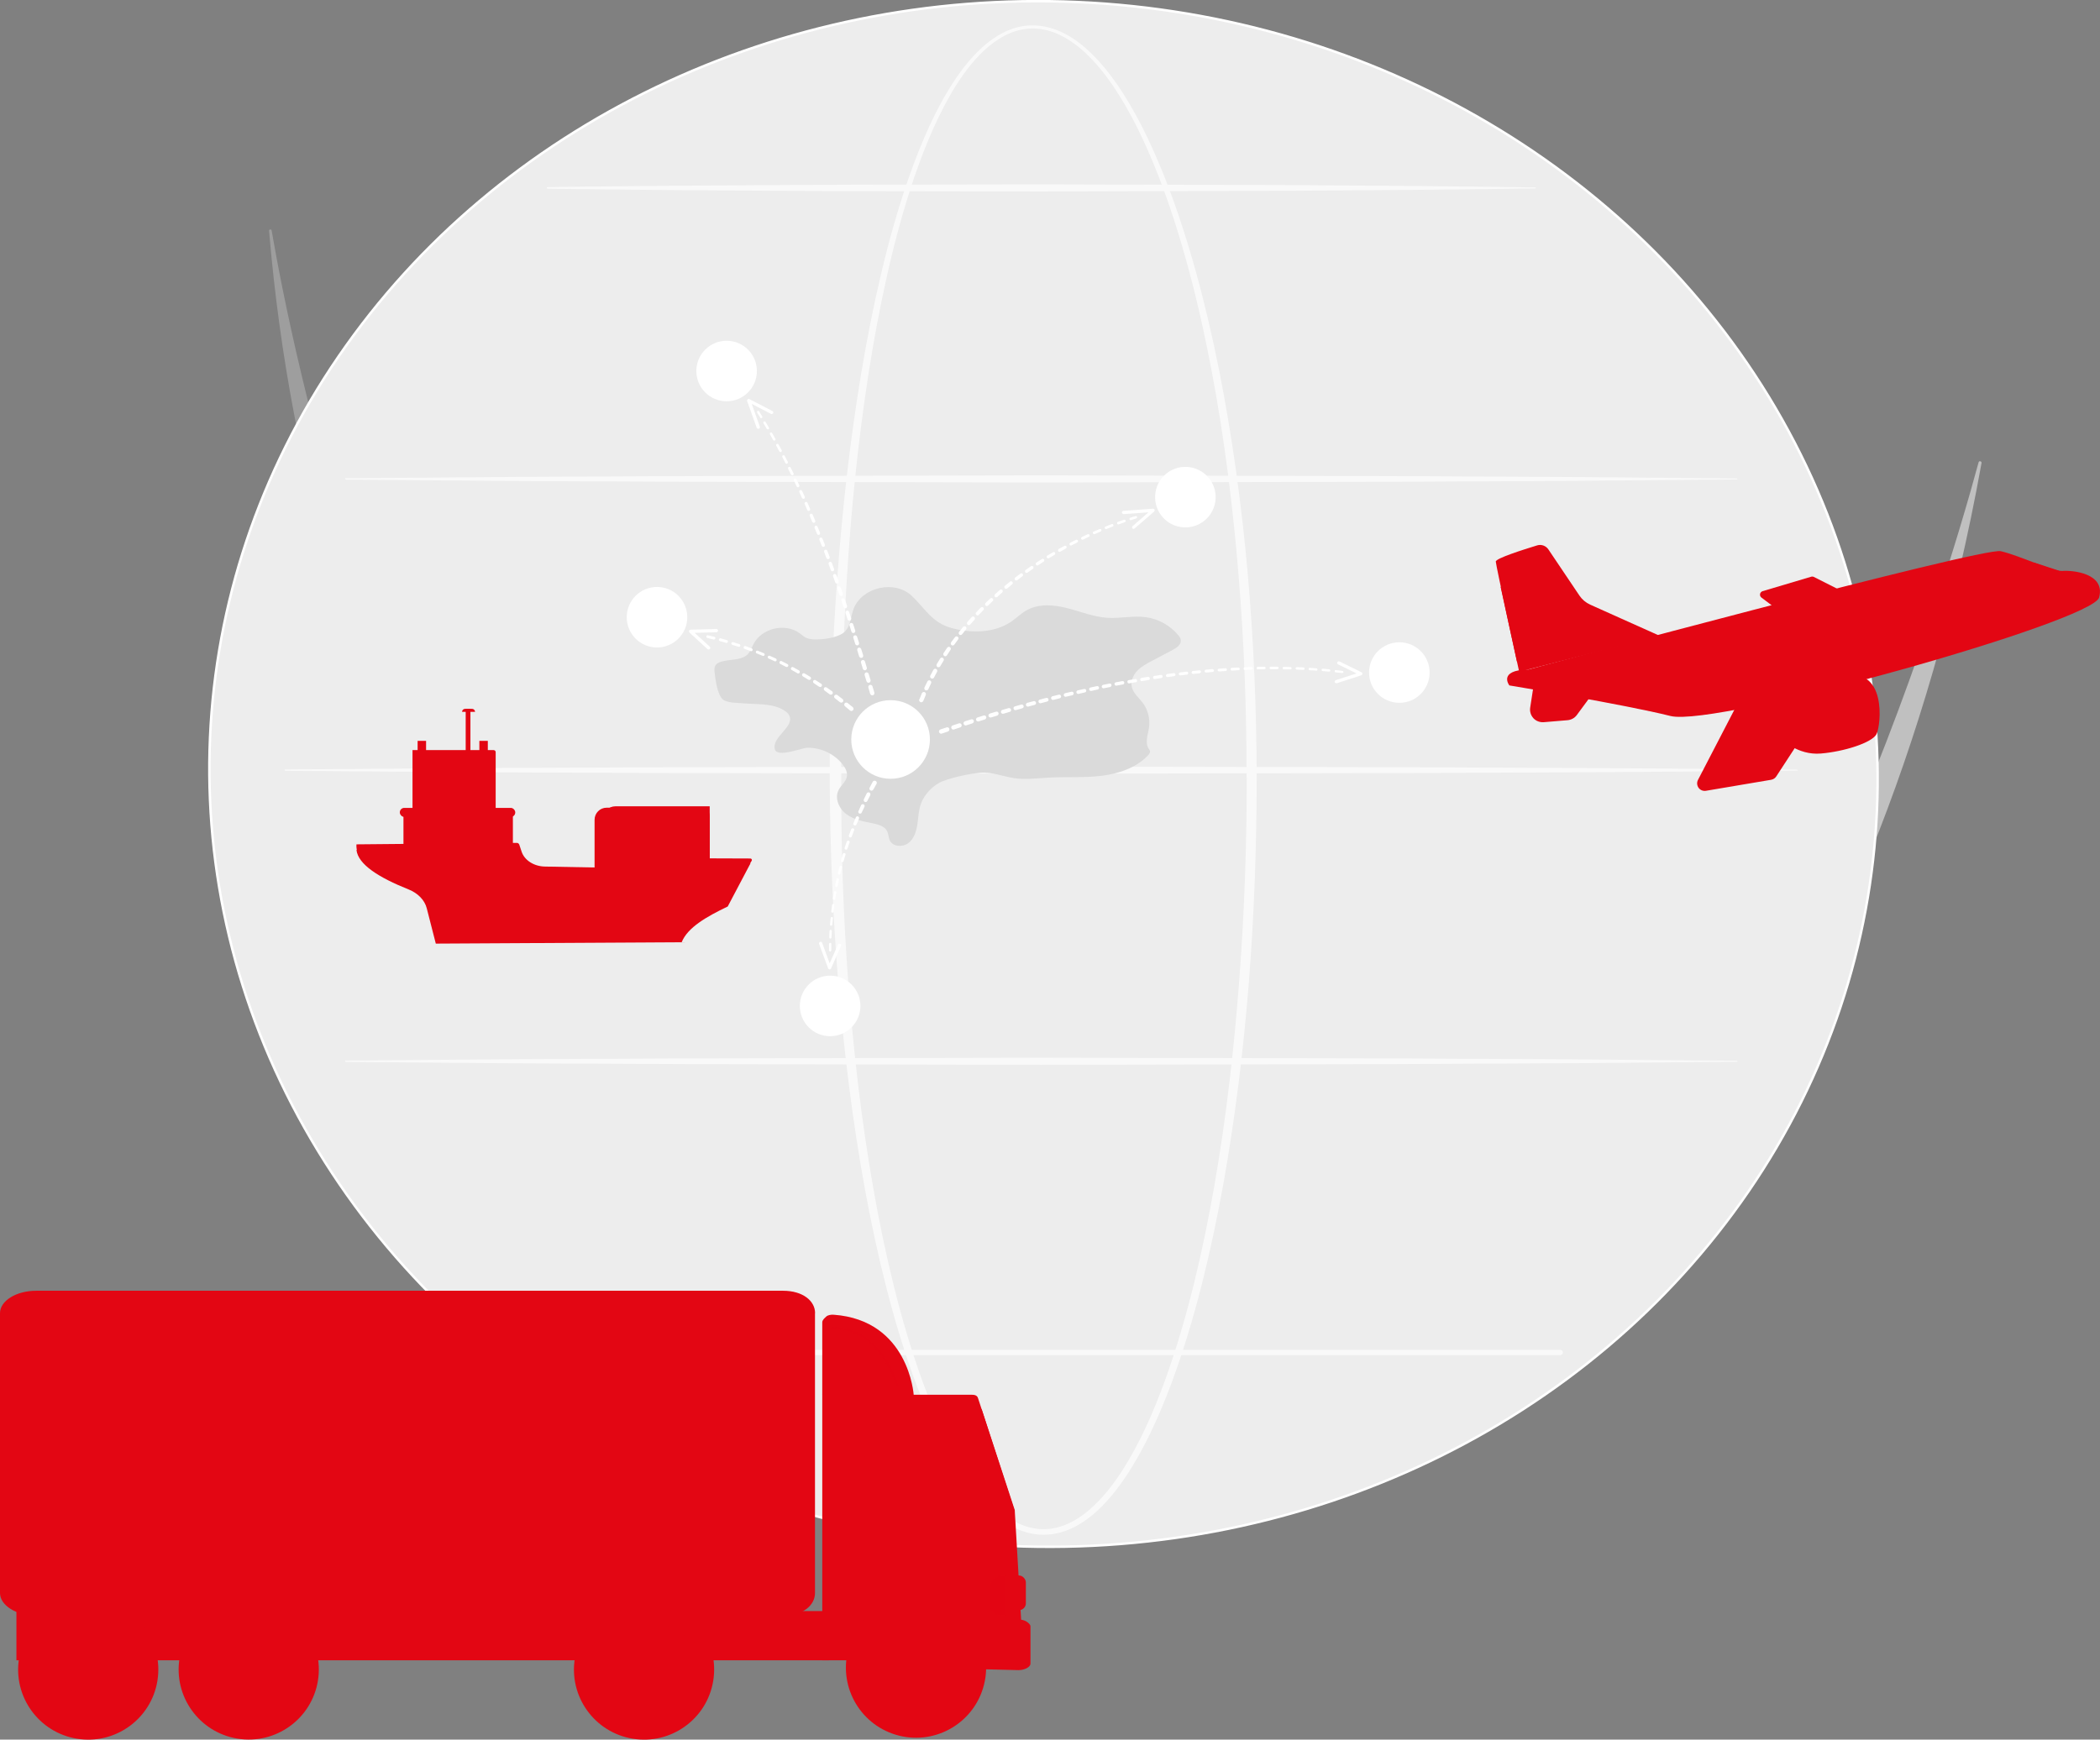 <?xml version="1.0" encoding="UTF-8"?>
<svg xmlns="http://www.w3.org/2000/svg" xmlns:xlink="http://www.w3.org/1999/xlink" viewBox="0 0 213.61 177">
  <rect x="0" y="0" width="213.61" height="177" fill="#808080" stroke="none"/>
  <defs>
    <style>
      .cls-1 {
        fill: #ededed;
        stroke: #fff;
        stroke-miterlimit: 10;
        stroke-width: .25px;
      }

      .cls-2, .cls-3, .cls-4, .cls-5 {
        fill: #fff;
      }

      .cls-3 {
        opacity: .5;
      }

      .cls-6, .cls-7 {
        fill: #e30613;
      }

      .cls-4 {
        opacity: .24;
      }

      .cls-5 {
        mix-blend-mode: soft-light;
      }

      .cls-8 {
        fill: #dadada;
      }

      .cls-9 {
        opacity: .68;
      }

      .cls-9, .cls-10 {
        fill: none;
      }

      .cls-10 {
        isolation: isolate;
      }

      .cls-7 {
        opacity: .8;
      }

      .cls-11 {
        fill: url(#linear-gradient);
      }
    </style>
    <linearGradient id="linear-gradient" x1="3474.3" y1="153.25" x2="3476.68" y2="162.55" gradientTransform="translate(-3407.89)" gradientUnits="userSpaceOnUse">
      <stop offset="0" stop-color="#232451"/>
      <stop offset="1" stop-color="#2a307b"/>
    </linearGradient>
  </defs>
  <g class="cls-10">
    <g id="Capa_2" data-name="Capa 2">
      <g id="Capa_1-2" data-name="Capa 1">
        <g>
          <path class="cls-3" d="m151.17,143.38c-.2.2.07.5.29.33,8.1-6.23,39.34-36.7,50.1-96.6.03-.19-.25-.26-.3-.07-3.76,13.91-19.23,65.21-50.09,96.34Z"/>
          <path class="cls-4" d="m62.94,110.31c.15.18-.1.42-.28.26-6.47-6.01-30.86-34.72-35.29-87.08-.01-.17.23-.2.26-.04,2.11,12.26,11.28,57.61,35.31,86.86Z"/>
          <g>
            <ellipse class="cls-1" cx="106.15" cy="78.76" rx="78.62" ry="84.86" transform="translate(22.81 181.35) rotate(-87.49)"/>
            <g class="cls-9">
              <path class="cls-5" d="m127.83,79.14c-.02,13.87-.97,27.76-3.41,41.43-.62,3.41-1.34,6.81-2.19,10.18-.86,3.36-1.85,6.7-3.06,9.96-1.22,3.25-2.64,6.46-4.56,9.39-.97,1.45-2.07,2.85-3.42,3.99-.68.57-1.42,1.07-2.24,1.44-.82.37-1.71.6-2.62.62-.91.03-1.81-.15-2.65-.49-.84-.33-1.6-.81-2.29-1.37-1.39-1.11-2.51-2.49-3.5-3.93-1.96-2.91-3.39-6.11-4.63-9.36-1.23-3.26-2.23-6.59-3.09-9.95-.86-3.36-1.59-6.76-2.21-10.17-1.24-6.83-2.09-13.72-2.67-20.64-.57-6.91-.85-13.85-.89-20.79-.02-3.47.08-6.94.2-10.4.13-3.47.32-6.93.58-10.39.51-6.92,1.28-13.82,2.42-20.66.57-3.42,1.24-6.83,2.04-10.2.8-3.38,1.74-6.72,2.9-10,.58-1.64,1.22-3.26,1.94-4.84.72-1.58,1.54-3.13,2.49-4.59.96-1.46,2.05-2.84,3.42-3.96.68-.55,1.44-1.03,2.26-1.36.82-.33,1.71-.5,2.6-.46.89.03,1.76.25,2.57.6.81.36,1.55.84,2.23,1.39,1.36,1.11,2.49,2.46,3.5,3.89,1.99,2.87,3.49,6.03,4.79,9.25,1.29,3.23,2.36,6.54,3.29,9.88.93,3.35,1.71,6.73,2.39,10.13,2.68,13.62,3.77,27.52,3.81,41.39Zm-1.03,0c.01-6.91-.25-13.82-.82-20.71-.57-6.88-1.42-13.75-2.7-20.54-.64-3.39-1.38-6.77-2.27-10.11-.89-3.34-1.91-6.64-3.16-9.85-1.26-3.21-2.71-6.36-4.64-9.21-.97-1.41-2.07-2.76-3.38-3.85-.66-.54-1.37-1.02-2.14-1.37-.77-.35-1.6-.57-2.45-.6-.84-.03-1.69.14-2.47.46-.78.32-1.5.79-2.16,1.33-1.31,1.09-2.38,2.46-3.3,3.9-.92,1.45-1.71,2.99-2.41,4.56-.7,1.57-1.32,3.19-1.88,4.82-1.11,3.26-2.01,6.6-2.77,9.97-.76,3.37-1.39,6.77-1.92,10.18-1.06,6.83-1.75,13.71-2.18,20.61-.44,6.9-.59,13.81-.58,20.72-.02,6.91.21,13.82.73,20.71.52,6.89,1.31,13.76,2.5,20.56.59,3.4,1.29,6.79,2.12,10.13.83,3.35,1.8,6.66,2.99,9.9,1.2,3.22,2.6,6.4,4.49,9.25.95,1.42,2.03,2.76,3.35,3.83.66.53,1.37.99,2.14,1.3.77.31,1.59.49,2.42.46.83-.02,1.64-.24,2.4-.59.76-.35,1.46-.83,2.1-1.38,1.28-1.1,2.34-2.46,3.28-3.89,1.86-2.88,3.24-6.06,4.42-9.29,1.17-3.24,2.13-6.56,2.96-9.91.82-3.35,1.51-6.74,2.1-10.14,1.18-6.81,1.96-13.68,2.48-20.57.53-6.89.77-13.8.77-20.71Z"/>
              <path class="cls-5" d="m35.19,48.66l17.69-.14,17.69-.08,35.37-.07,35.37.07,17.69.09,17.69.15s.05.02.05.05c0,.03-.02.05-.05.05l-17.69.15-17.69.09-35.37.07-35.37-.07-17.69-.08-17.69-.14s-.08-.04-.08-.08c0-.04.03-.08.08-.08Z"/>
              <path class="cls-5" d="m55.7,19.04c4.19-.07,8.37-.09,12.56-.14l12.56-.08c4.19-.03,8.37-.03,12.56-.04l12.56-.02,25.11.07,12.56.09c4.19.05,8.37.08,12.56.15.03,0,.05.02.05.05,0,.03-.02.05-.05.05-4.19.07-8.37.1-12.56.15l-12.56.09-25.11.07-12.56-.02c-4.19-.01-8.37,0-12.56-.04l-12.56-.08c-4.19-.05-8.37-.08-12.56-.14-.04,0-.08-.04-.08-.08,0-.04.03-.08.08-.08Z"/>
              <path class="cls-5" d="m29.04,78.29l19.22-.14,19.22-.08,38.45-.07,38.45.07,19.22.09,19.22.15s.05.02.05.05c0,.03-.02.05-.05.05l-19.22.15-19.22.09-38.45.07-38.45-.07-19.22-.08-19.22-.14s-.08-.04-.08-.08c0-.04.03-.08.08-.08Z"/>
              <path class="cls-5" d="m35.19,107.91l17.69-.14,17.69-.08,35.37-.07,35.37.07,17.69.09,17.69.15s.05.02.05.05c0,.03-.02.05-.05.05l-17.69.15-17.69.09-35.37.07-35.37-.07-17.69-.08-17.69-.14s-.08-.04-.08-.08c0-.04.03-.08.08-.08Z"/>
              <path class="cls-5" d="m158.69,137.88H58.24c-.15,0-.27-.12-.27-.27s.12-.27.27-.27h100.46c.15,0,.27.12.27.27s-.12.27-.27.27Z"/>
            </g>
            <g>
              <path class="cls-8" d="m73.94,67.2c.81-.12,1.68-.11,2.19-.71.23-.27.34-.62.5-.93.82-1.63,3.21-2.22,4.69-1.14.22.16.41.34.65.46.27.13.58.17.88.18.84.02,2.18-.14,2.9-.64.8-.55.75-1.66,1.09-2.51.89-2.2,4.19-2.92,5.91-1.28,1.39,1.32,2.04,2.71,4.01,3.26,1.95.55,4.34.55,6.07-.62.56-.38,1.05-.88,1.64-1.2,1.23-.67,2.74-.54,4.1-.19,1.36.35,2.68.89,4.08.98,1.31.08,2.63-.24,3.93-.06,1.27.18,2.47.85,3.28,1.84.12.14.23.3.25.48.06.45-.4.78-.81,1-.71.38-1.42.75-2.14,1.13-.53.28-1.08.57-1.49,1.01-.41.44-.68,1.06-.54,1.65.15.63.71,1.07,1.1,1.59.53.7.77,1.62.65,2.5-.1.74-.44,1.55-.04,2.17.06.09.13.18.14.29.01.14-.09.27-.18.37-1.22,1.3-3.02,1.9-4.78,2.11s-3.56.08-5.33.18c-1.16.06-2.34.22-3.49.06-1.17-.17-2.31-.66-3.49-.55-1.14.1-2.74.44-3.81.85-.96.37-1.87,1.33-2.22,2.28-.25.68-.26,1.42-.37,2.14-.11.72-.35,1.47-.94,1.9s-1.57.35-1.87-.31c-.13-.28-.12-.62-.25-.9-.25-.52-.89-.7-1.46-.82-.93-.18-1.9-.35-2.67-.91-.77-.56-1.25-1.63-.82-2.48.25-.49.77-.85.85-1.39.06-.41-.14-.81-.39-1.15-.84-1.12-2.26-1.79-3.65-1.76-.48,0-3.06,1.05-3.29.16-.34-1.29,2.07-2.29,1.45-3.47-.11-.22-.32-.37-.53-.5-1.16-.74-2.84-.59-4.15-.71-.54-.05-1.65-.02-2.08-.41-.55-.51-.73-1.99-.82-2.69-.03-.27-.05-.56.1-.78.12-.18.34-.28.55-.35.19-.06.38-.09.58-.12Z"/>
              <circle class="cls-2" cx="90.59" cy="75.24" r="4"/>
              <circle class="cls-2" cx="120.57" cy="50.58" r="3.08" transform="translate(51.33 161.49) rotate(-80.78)"/>
              <circle class="cls-2" cx="142.34" cy="68.43" r="3.08"/>
              <circle class="cls-2" cx="84.44" cy="102.35" r="3.08"/>
              <circle class="cls-2" cx="66.83" cy="62.8" r="3.08"/>
              <circle class="cls-2" cx="73.91" cy="37.75" r="3.08"/>
              <g>
                <g>
                  <path class="cls-2" d="m136.51,68.48l-.65-.07h0c-.06,0-.11-.06-.1-.13,0-.06.06-.11.13-.1l.66.08c.06,0,.11.06.1.12,0,.06-.06.11-.12.1h0Z"/>
                  <path class="cls-2" d="m135.2,68.34l-.66-.06h0c-.06,0-.11-.06-.11-.13,0-.06.06-.11.13-.11l.66.06c.06,0,.11.06.1.13,0,.06-.06.11-.12.1h0Z"/>
                  <path class="cls-2" d="m133.88,68.23l-.66-.04h0c-.07,0-.12-.06-.11-.13,0-.07.06-.12.13-.11l.66.05c.07,0,.11.06.11.13,0,.07-.06.11-.13.11h0Z"/>
                  <path class="cls-2" d="m132.57,68.16l-.66-.03h0c-.07,0-.12-.06-.12-.13s.06-.12.13-.12l.66.03c.07,0,.12.06.12.13,0,.07-.06.12-.13.12h0Z"/>
                  <path class="cls-2" d="m131.25,68.11h-.66s0-.01,0-.01c-.07,0-.13-.06-.12-.13s.06-.13.13-.12l.66.02c.07,0,.12.06.12.13,0,.07-.06.12-.13.12h0Z"/>
                  <path class="cls-2" d="m129.93,68.09h-.66s0,0,0,0c-.07,0-.13-.06-.13-.13,0-.07.06-.13.13-.13h.66c.07,0,.13.06.13.13,0,.07-.06.13-.13.13h0Z"/>
                  <path class="cls-2" d="m128.62,68.1h-.66s0,.01,0,.01c-.07,0-.14-.06-.14-.13,0-.07.06-.14.13-.14h.66c.07-.01.13.05.13.12,0,.07-.06.13-.13.13h0Z"/>
                  <path class="cls-2" d="m127.3,68.13l-.66.03h0c-.08,0-.14-.06-.14-.13,0-.08.06-.14.13-.14l.66-.02c.07,0,.14.06.14.13,0,.07-.06.14-.13.14h0Z"/>
                  <path class="cls-2" d="m125.98,68.19l-.66.04h0c-.08,0-.14-.05-.15-.13,0-.08.05-.14.13-.15l.66-.03c.08,0,.14.06.15.13,0,.08-.05.14-.13.15h0Z"/>
                  <path class="cls-2" d="m124.67,68.27l-.66.05h0c-.08,0-.15-.05-.15-.13,0-.08.05-.15.13-.15h0s.66-.05.66-.05c.08,0,.15.05.15.13,0,.08-.05.15-.13.15h0Z"/>
                  <path class="cls-2" d="m123.35,68.37l-.66.06h0c-.08,0-.15-.05-.16-.13,0-.08.05-.15.13-.16h0s.66-.06.66-.06c.08,0,.15.05.16.13,0,.08-.05.15-.13.16h0Z"/>
                  <path class="cls-2" d="m122.04,68.5l-.66.07h0c-.08,0-.16-.05-.17-.13,0-.08.05-.16.13-.17h0s.66-.07.66-.07c.08,0,.16.05.16.13,0,.08-.05.15-.13.16h0Z"/>
                  <path class="cls-2" d="m120.73,68.64l-.65.08h0c-.08.01-.16-.05-.17-.13-.01-.08.05-.16.13-.17h0s.66-.08.66-.08c.08,0,.16.05.17.13,0,.08-.05.16-.13.17h0Z"/>
                  <path class="cls-2" d="m119.43,68.8l-.65.09h0c-.09.01-.17-.05-.18-.13-.01-.09.05-.17.13-.18h0s.66-.09.66-.09c.09-.01.16.05.18.13.01.09-.05.16-.13.17h0Z"/>
                  <path class="cls-2" d="m118.12,68.99l-.65.1h0c-.09.01-.17-.05-.18-.14-.01-.09.05-.17.14-.18h0s.65-.1.65-.1c.09-.01.17.05.18.13.01.09-.05.17-.13.18h0Z"/>
                  <path class="cls-2" d="m116.82,69.19l-.65.11h0c-.09.01-.17-.05-.19-.14s.05-.17.14-.19h0s.65-.1.65-.1c.09-.01.17.05.19.14.01.09-.05.17-.13.19h0Z"/>
                  <path class="cls-2" d="m115.52,69.41l-.65.12h0c-.09.02-.18-.04-.19-.14-.02-.09.04-.18.14-.19h0s.65-.11.65-.11c.09-.02.18.04.19.14.02.09-.04.18-.13.19h0Z"/>
                  <path class="cls-2" d="m114.22,69.64l-.65.12h0c-.09.02-.18-.04-.2-.14-.02-.09.04-.18.14-.2h0s.65-.12.65-.12c.09-.02.18.04.2.14.02.09-.04.18-.13.2h0Z"/>
                  <path class="cls-2" d="m112.93,69.9l-.65.13h0c-.09.02-.19-.04-.21-.14-.02-.09.04-.19.14-.21h0s.65-.13.65-.13c.09-.02.18.04.2.14.02.09-.04.18-.13.2h0Z"/>
                  <path class="cls-2" d="m111.64,70.16l-.64.14h0c-.1.02-.19-.04-.21-.14-.02-.1.04-.19.14-.21h0s.65-.14.65-.14c.1-.02.19.04.21.14.02.09-.04.19-.14.21h0Z"/>
                  <path class="cls-2" d="m110.35,70.45l-.64.15h0c-.1.02-.19-.04-.22-.14-.02-.1.04-.19.14-.22h0s.65-.14.65-.14c.1-.02.19.04.21.14.02.1-.04.19-.14.21h0Z"/>
                  <path class="cls-2" d="m109.07,70.74l-.64.15h0c-.1.02-.2-.04-.22-.14-.02-.1.04-.2.14-.22h0s.64-.15.64-.15c.1-.02.2.04.22.14.02.1-.04.2-.14.22h0Z"/>
                  <path class="cls-2" d="m107.79,71.05l-.64.16h0c-.1.03-.2-.04-.23-.14-.03-.1.04-.2.14-.23h0s.64-.16.64-.16c.1-.02.2.04.23.14.02.1-.04.2-.14.23h0Z"/>
                  <path class="cls-2" d="m106.51,71.38l-.64.17h0c-.1.03-.21-.03-.23-.14-.03-.1.03-.21.14-.23h0s.64-.17.64-.17c.1-.03.2.03.23.14.03.1-.03.2-.14.23h0Z"/>
                  <path class="cls-2" d="m105.24,71.72l-.64.17h0c-.1.03-.21-.03-.24-.14-.03-.1.03-.21.14-.24h0s.64-.17.64-.17c.1-.03.21.03.24.14.03.1-.03.21-.14.24h0Z"/>
                  <path class="cls-2" d="m103.97,72.07l-.63.18h0c-.11.03-.21-.03-.24-.14-.03-.11.03-.21.14-.24h0s.64-.18.64-.18c.1-.03.21.03.24.14.03.1-.03.21-.14.24h0Z"/>
                  <path class="cls-2" d="m102.7,72.43l-.63.19h0c-.11.03-.22-.03-.25-.14s.03-.22.14-.25h0s.63-.18.63-.18c.11-.03.22.03.25.14.03.11-.03.22-.14.25h0Z"/>
                  <path class="cls-2" d="m101.44,72.81l-.63.19h0c-.11.03-.22-.03-.26-.14-.03-.11.03-.22.14-.26h0s.63-.19.63-.19c.11-.03.22.03.25.14.03.11-.03.22-.14.25h0Z"/>
                  <path class="cls-2" d="m100.18,73.2l-.63.2h0c-.11.03-.23-.03-.26-.14-.03-.11.03-.23.14-.26h0s.63-.2.63-.2c.11-.03.22.03.26.14.03.11-.03.22-.14.26h0Z"/>
                  <path class="cls-2" d="m98.92,73.6l-.63.2h0c-.11.04-.23-.02-.27-.14-.04-.11.02-.23.14-.27h0s.63-.2.63-.2c.11-.04.23.03.26.14.04.11-.03.23-.14.26h0Z"/>
                  <path class="cls-2" d="m97.67,74.01l-.63.21h0c-.11.04-.23-.02-.27-.14-.04-.11.02-.23.14-.27h0s.63-.21.63-.21c.11-.04.23.02.27.14.04.11-.02.23-.13.27h0Z"/>
                  <path class="cls-2" d="m96.42,74.43l-.62.21h0c-.11.04-.24-.02-.28-.14-.04-.11.02-.24.14-.28h0s.63-.21.63-.21c.11-.04.24.02.27.14.04.11-.02.24-.13.27h0Z"/>
                </g>
                <path class="cls-2" d="m135.93,69.52c-.07,0-.13-.04-.16-.11-.03-.09.02-.18.11-.21l2.11-.68-1.88-.92c-.08-.04-.12-.14-.08-.22.04-.08.14-.12.22-.08l2.24,1.1c.06.03.1.09.09.16,0,.07-.05.12-.11.15l-2.5.81s-.03,0-.05,0Z"/>
              </g>
              <g>
                <g>
                  <path class="cls-2" d="m93.52,71.16l.25-.62c.05-.11.17-.16.28-.12.11.05.16.17.12.28h0s-.25.61-.25.61h0c-.05.12-.17.17-.29.13-.11-.05-.17-.17-.12-.29h0Z"/>
                  <path class="cls-2" d="m94.04,69.94l.29-.6c.05-.11.18-.15.28-.1.11.05.15.18.1.28h0s-.28.6-.28.6h0c-.05.11-.18.16-.29.11-.11-.05-.15-.18-.1-.29h0Z"/>
                  <path class="cls-2" d="m94.63,68.74l.32-.59c.06-.1.18-.14.28-.08.1.05.14.18.09.28h0s-.31.58-.31.58h0c-.05.11-.18.15-.29.09-.1-.05-.14-.18-.09-.29h0Z"/>
                  <path class="cls-2" d="m95.28,67.58l.35-.57c.06-.1.19-.13.28-.07.1.06.13.18.07.28h0s-.34.57-.34.57h0c-.06.1-.19.13-.28.08-.1-.06-.13-.19-.07-.28h0Z"/>
                  <path class="cls-2" d="m95.98,66.45l.37-.55c.06-.09.19-.12.28-.05.09.06.12.19.05.28h0s-.36.55-.36.55h0c-.06.1-.19.12-.28.06-.09-.06-.12-.19-.06-.28h0Z"/>
                  <path class="cls-2" d="m96.74,65.36l.4-.53c.07-.09.19-.11.28-.04.09.06.1.19.04.27h0s-.39.53-.39.53h0c-.07.09-.19.11-.28.05-.09-.07-.11-.19-.04-.28h0Z"/>
                  <path class="cls-2" d="m97.55,64.3l.42-.51c.07-.08.19-.09.27-.03.08.07.09.19.03.27h0s-.41.51-.41.51h0c-.07.09-.19.1-.27.03-.08-.07-.1-.19-.03-.27h0Z"/>
                  <path class="cls-2" d="m98.4,63.28l.44-.49c.07-.08.19-.08.27-.01.08.07.08.19.02.27h0s-.44.49-.44.49h0c-.07.08-.19.09-.27.02-.08-.07-.09-.19-.02-.27h0Z"/>
                  <path class="cls-2" d="m99.3,62.3l.46-.48c.07-.07.19-.07.26,0,.07.07.07.19,0,.26h0s-.46.48-.46.48h0c-.07.08-.19.08-.26,0-.07-.07-.08-.19,0-.26h0Z"/>
                  <path class="cls-2" d="m100.24,61.36l.48-.46c.07-.07.19-.07.26,0,.07.07.07.19,0,.25h0s-.47.46-.47.46h0c-.07.07-.19.07-.26,0-.07-.07-.07-.19,0-.26h0Z"/>
                  <path class="cls-2" d="m101.21,60.46l.5-.44c.07-.06.18-.06.25.02.06.07.06.18-.02.25h0s-.49.44-.49.44h0c-.07.07-.19.06-.25-.01-.07-.07-.06-.19.02-.25h0Z"/>
                  <path class="cls-2" d="m102.22,59.6l.52-.42c.07-.06.18-.05.24.03.06.07.05.18-.02.24h0s-.51.42-.51.42h0c-.07.06-.18.05-.25-.02-.06-.07-.05-.18.02-.25h0Z"/>
                  <path class="cls-2" d="m103.26,58.77l.53-.4c.07-.06.18-.04.24.03.06.07.04.18-.03.23h0s-.52.4-.52.4h0c-.07.06-.18.04-.24-.03s-.04-.18.03-.24h0Z"/>
                  <path class="cls-2" d="m104.33,57.99l.54-.38c.07-.05.18-.03.23.04.05.07.03.18-.04.23h0s-.54.38-.54.38h0c-.07.05-.18.04-.23-.04-.05-.08-.03-.18.04-.23h0Z"/>
                  <path class="cls-2" d="m105.42,57.24l.56-.36c.07-.05.17-.03.22.05.05.07.03.17-.05.22h0s-.55.36-.55.36h0c-.07.05-.18.03-.22-.05-.05-.07-.03-.18.05-.22h0Z"/>
                  <path class="cls-2" d="m106.54,56.53l.57-.34c.07-.04.17-.02.21.05.04.07.02.17-.05.21h0s-.56.34-.56.34h0c-.07.05-.17.02-.22-.05-.05-.07-.02-.17.05-.22h0Z"/>
                  <path class="cls-2" d="m107.69,55.86l.58-.32c.07-.04.17-.01.21.06.04.07.01.16-.06.21h0s-.57.32-.57.32h0c-.07.04-.17.02-.21-.06-.04-.07-.02-.17.06-.21h0Z"/>
                  <path class="cls-2" d="m108.85,55.23l.59-.3c.07-.04.16,0,.2.06.04.07,0,.16-.06.2h0s-.58.3-.58.3h0c-.07.04-.16.01-.2-.06s0-.16.06-.2h0Z"/>
                  <path class="cls-2" d="m110.04,54.64l.6-.28c.07-.03.16,0,.19.07.03.07,0,.16-.07.19h0s-.59.28-.59.28h0c-.07.04-.16,0-.19-.07-.03-.07,0-.16.07-.19h0Z"/>
                  <path class="cls-2" d="m111.24,54.09l.61-.26c.07-.03.15,0,.18.07.03.07,0,.15-.07.18h0s-.6.26-.6.26h0c-.07.03-.15,0-.19-.07-.03-.07,0-.15.07-.19h0Z"/>
                  <path class="cls-2" d="m112.46,53.57l.62-.24c.07-.03.15,0,.17.08.03.07,0,.15-.08.17h0s-.61.24-.61.24h0c-.07.03-.15,0-.18-.08-.03-.07,0-.15.08-.18h0Z"/>
                  <path class="cls-2" d="m113.7,53.1l.63-.22c.07-.02.14.01.17.08.02.07-.01.14-.08.17h0s-.62.22-.62.22h0c-.07.03-.15-.01-.17-.08s.01-.15.08-.17h0Z"/>
                  <path class="cls-2" d="m114.96,52.68l.54-.17c.07-.02.14.02.16.08.02.07-.02.14-.08.16h0s-.53.17-.53.17h0c-.07.02-.14-.02-.16-.08-.02-.07.02-.14.08-.16h0Z"/>
                </g>
                <path class="cls-2" d="m115.31,53.82s-.09-.02-.12-.06c-.06-.07-.05-.17.02-.23l1.61-1.4-2.52.18c-.09,0-.17-.06-.18-.15,0-.09.06-.17.15-.18l3.01-.22c.07,0,.14.04.16.1.03.07,0,.14-.04.19l-1.99,1.72s-.07.04-.11.04Z"/>
              </g>
              <g>
                <g>
                  <path class="cls-2" d="m88.51,70.59l-.18-.63c-.03-.12.03-.24.15-.27.12-.03.24.03.27.15l.19.63c.03.12-.03.24-.15.27-.12.03-.24-.03-.27-.15h0Z"/>
                  <path class="cls-2" d="m88.14,69.32l-.19-.63c-.03-.11.03-.23.14-.27.11-.03.23.03.27.14l.19.63c.03.11-.03.23-.14.27-.11.03-.23-.03-.27-.14h0Z"/>
                  <path class="cls-2" d="m87.77,68.05l-.19-.63c-.03-.11.03-.23.14-.26.11-.03.23.03.26.14l.19.63c.03.11-.03.23-.14.26-.11.03-.23-.03-.26-.14h0Z"/>
                  <path class="cls-2" d="m87.39,66.79l-.19-.63c-.03-.11.03-.22.14-.26.11-.03.22.03.26.14l.2.63c.03.11-.03.23-.14.26-.11.03-.23-.03-.26-.14h0Z"/>
                  <path class="cls-2" d="m87,65.53l-.2-.63c-.03-.11.03-.22.13-.25.11-.03.22.03.25.13l.2.63c.03.11-.03.22-.13.25s-.22-.03-.25-.13h0Z"/>
                  <path class="cls-2" d="m86.61,64.27l-.2-.63c-.03-.1.02-.21.13-.25.1-.03.21.02.25.13l.2.63c.03.1-.02.22-.13.25-.1.03-.22-.02-.25-.13h0Z"/>
                  <path class="cls-2" d="m86.21,63.01l-.2-.63c-.03-.1.02-.21.12-.24.1-.03.21.02.24.12l.21.63c.03.1-.02.21-.12.25-.1.03-.21-.02-.25-.12h0Z"/>
                  <path class="cls-2" d="m85.8,61.76l-.21-.63c-.03-.1.02-.21.12-.24.1-.03.2.02.24.12l.21.63c.03.1-.02.21-.12.24-.1.03-.21-.02-.24-.12h0Z"/>
                  <path class="cls-2" d="m85.38,60.51l-.21-.62h0c-.03-.1.02-.2.11-.23.1-.03.2.02.23.11l.22.62c.03.1-.02.2-.11.24-.1.03-.2-.02-.24-.11h0s0,0,0,0Z"/>
                  <path class="cls-2" d="m84.96,59.26l-.22-.62h0c-.03-.09.02-.2.11-.23.09-.03.19.02.23.11l.22.62c.03.09-.02.2-.11.23-.09.03-.2-.02-.23-.11h0s0,0,0,0Z"/>
                  <path class="cls-2" d="m84.51,58.02l-.22-.62h0c-.03-.09.01-.19.1-.23.09-.03.19.01.22.1l.23.62c.03.09-.01.19-.1.23-.09.03-.19-.01-.23-.1h0s0,0,0,0Z"/>
                  <path class="cls-2" d="m84.06,56.78l-.23-.62h0c-.03-.09.01-.19.1-.22.09-.03.19.01.22.1l.24.62c.03.09-.01.19-.1.22-.09.03-.19-.01-.22-.1h0s0,0,0,0Z"/>
                  <path class="cls-2" d="m83.59,55.54l-.24-.61h0c-.03-.09,0-.18.09-.22.09-.03.18,0,.22.09l.24.61c.03.09,0,.18-.09.22-.09.03-.18,0-.22-.09h0s0,0,0,0Z"/>
                  <path class="cls-2" d="m83.11,54.32l-.25-.61h0c-.03-.08,0-.18.09-.21.08-.03.18,0,.21.09l.25.61c.03.08,0,.18-.09.21s-.18,0-.21-.09h0s0,0,0,0Z"/>
                  <path class="cls-2" d="m82.62,53.1l-.25-.61h0c-.03-.08,0-.17.08-.21.08-.03.17,0,.21.08l.26.61c.03.08,0,.18-.08.21s-.18,0-.21-.08h0s0,0,0,0Z"/>
                  <path class="cls-2" d="m82.11,51.88l-.26-.6h0c-.03-.08,0-.17.08-.2.08-.03.17,0,.2.08l.27.6c.03.08,0,.17-.08.21-.08.03-.17,0-.21-.08h0s0,0,0,0Z"/>
                  <path class="cls-2" d="m81.58,50.67l-.27-.6h0c-.03-.08,0-.16.07-.2.07-.03.16,0,.2.07l.28.6c.03.08,0,.17-.07.2-.08.03-.17,0-.2-.07h0s0,0,0,0Z"/>
                  <path class="cls-2" d="m81.03,49.48l-.28-.6h0c-.03-.07,0-.16.07-.19.07-.03.16,0,.19.07l.29.6c.04.07,0,.16-.07.2-.07.04-.16,0-.2-.07h0s0,0,0,0Z"/>
                  <path class="cls-2" d="m80.46,48.29l-.29-.59h0c-.03-.07,0-.16.06-.19.07-.03.15,0,.19.06l.3.59c.04.07,0,.16-.06.19-.07.04-.16,0-.19-.06h0s0,0,0,0Z"/>
                  <path class="cls-2" d="m79.88,47.1l-.3-.59h0c-.03-.07,0-.15.06-.18.07-.03.15,0,.18.06l.31.59c.04.07,0,.15-.06.19-.07.04-.15,0-.19-.06h0s0,0,0,0Z"/>
                  <path class="cls-2" d="m79.27,45.93l-.31-.58h0c-.03-.07-.01-.15.05-.18.06-.03.14-.01.18.05l.32.58c.04.07.01.15-.05.18-.07.04-.15.01-.18-.05h0s0,0,0,0Z"/>
                  <path class="cls-2" d="m78.64,44.77l-.32-.58h0c-.03-.06-.01-.14.05-.18.06-.03.14-.01.17.05l.33.58c.04.06.01.14-.05.18-.06.04-.14.01-.18-.05h0s0,0,0,0Z"/>
                  <path class="cls-2" d="m77.99,43.63l-.33-.57h0c-.03-.06-.01-.14.04-.17.06-.03.13-.01.17.04l.34.57c.04.06.02.14-.04.17-.06.04-.14.02-.17-.04h0Z"/>
                  <path class="cls-2" d="m77.33,42.49l-.31-.5h0c-.03-.06-.02-.13.04-.17.06-.03.13-.02.16.04l.31.5c.04.06.02.13-.04.17-.06.04-.13.02-.17-.04h0Z"/>
                </g>
                <path class="cls-2" d="m77.13,43.63c-.07,0-.13-.04-.16-.11l-.97-2.71c-.02-.06,0-.14.05-.18.05-.04.12-.05.18-.02l2.34,1.21c.08.04.11.14.07.22-.04.08-.14.11-.22.07l-1.96-1.02.83,2.32c.03.09-.01.18-.1.21-.02,0-.04,0-.06,0Z"/>
              </g>
              <g>
                <g>
                  <path class="cls-2" d="m86.45,72.28l-.5-.42h0c-.09-.08-.1-.21-.03-.3.07-.09.21-.1.3-.03l.52.42c.09.08.11.21.03.31-.08.09-.21.11-.31.03,0,0,0,0,0,0h0Z"/>
                  <path class="cls-2" d="m85.44,71.45l-.52-.41h0c-.09-.07-.1-.2-.03-.28.07-.09.19-.1.28-.04l.53.4c.09.07.11.2.04.29-.07.09-.2.11-.29.04,0,0,0,0,0,0h0Z"/>
                  <path class="cls-2" d="m84.4,70.65l-.53-.39h0c-.08-.06-.1-.18-.04-.27.06-.08.18-.1.26-.04l.54.38c.09.06.11.18.05.27-.06.09-.18.11-.27.05,0,0,0,0,0,0h0Z"/>
                  <path class="cls-2" d="m83.33,69.88l-.55-.37h0c-.08-.06-.1-.17-.05-.25.05-.08.16-.1.24-.05l.56.36c.08.05.11.17.05.25-.05.08-.17.11-.25.05,0,0,0,0,0,0h0Z"/>
                  <path class="cls-2" d="m82.23,69.16l-.56-.34h0c-.08-.05-.11-.16-.06-.24.05-.08.15-.1.23-.06l.57.34c.08.05.11.16.06.24-.05.08-.16.11-.24.06h0s0,0,0,0Z"/>
                  <path class="cls-2" d="m81.1,68.49l-.57-.32h0c-.08-.05-.11-.15-.06-.22.04-.08.14-.11.22-.06l.58.32c.08.04.11.15.07.23-.04.08-.15.11-.23.07h0s0,0,0,0Z"/>
                  <path class="cls-2" d="m79.95,67.85l-.58-.3h0c-.08-.04-.11-.13-.07-.21.04-.08.13-.11.21-.07l.59.3c.08.04.11.14.07.21-.04.08-.14.11-.21.07h0s0,0,0,0Z"/>
                  <path class="cls-2" d="m78.78,67.27l-.6-.27h0c-.08-.04-.11-.13-.07-.2.03-.08.12-.11.2-.07l.6.27c.08.03.11.13.08.2-.03.08-.13.11-.2.08h0s0,0,0,0Z"/>
                  <path class="cls-2" d="m77.58,66.73l-.61-.25h0c-.08-.03-.11-.12-.08-.19s.12-.11.19-.08l.61.25c.08.03.11.12.08.19-.03.08-.12.11-.19.08h0Z"/>
                  <path class="cls-2" d="m76.36,66.25l-.62-.23h0c-.08-.03-.11-.11-.09-.19s.11-.11.19-.09l.62.23c.08.03.12.11.09.19-.03.08-.11.12-.19.09h0Z"/>
                  <path class="cls-2" d="m75.12,65.81l-.63-.2h0c-.08-.03-.12-.11-.09-.18.02-.08.1-.12.18-.09l.63.2c.08.02.12.11.09.18-.02.08-.11.12-.18.09h0Z"/>
                  <path class="cls-2" d="m73.86,65.41l-.63-.18h0c-.08-.02-.12-.1-.1-.18s.1-.12.17-.1l.64.18c.08.02.12.1.1.18-.02.08-.1.12-.18.1h0Z"/>
                  <path class="cls-2" d="m72.59,65.07l-.64-.16h0c-.07-.02-.12-.09-.1-.17.02-.07.09-.12.17-.1l.64.15c.08.02.12.09.1.17-.02.08-.09.12-.17.1h0Z"/>
                </g>
                <path class="cls-2" d="m72.08,66.09s-.08-.01-.11-.04l-1.84-1.69s-.07-.12-.04-.18c.02-.06.08-.11.15-.11l2.63-.07c.09,0,.17.07.17.16,0,.09-.07.17-.16.17l-2.22.06,1.54,1.41c.07.06.07.17.01.23-.03.04-.08.05-.12.05Z"/>
              </g>
              <g>
                <g>
                  <path class="cls-2" d="m89.15,79.77l-.32.57h0c-.06.1-.18.14-.29.08-.1-.06-.14-.18-.08-.28l.31-.59c.06-.11.19-.15.3-.09.11.06.15.19.09.3,0,0,0,0,0,0h0Z"/>
                  <path class="cls-2" d="m88.52,80.92l-.3.58h0c-.05.1-.17.14-.26.09-.09-.05-.13-.16-.09-.26l.29-.6c.05-.1.17-.14.27-.09s.14.17.09.27c0,0,0,0,0,0h0Z"/>
                  <path class="cls-2" d="m87.93,82.09l-.28.59h0c-.04.09-.15.13-.24.09-.09-.04-.13-.15-.09-.23l.27-.61c.04-.09.15-.14.25-.09.09.04.14.15.09.25,0,0,0,0,0,0h0Z"/>
                  <path class="cls-2" d="m87.38,83.29l-.26.6h0c-.04.09-.13.12-.22.09-.08-.04-.12-.13-.09-.21l.25-.61c.04-.09.14-.13.22-.09.09.04.13.14.09.22,0,0,0,0,0,0h0Z"/>
                  <path class="cls-2" d="m86.87,84.5l-.23.61h0c-.03.08-.12.12-.2.09-.08-.03-.12-.12-.09-.2l.23-.62c.03-.08.12-.13.21-.1.08.03.13.12.1.21,0,0,0,0,0,0h0Z"/>
                  <path class="cls-2" d="m86.41,85.73l-.21.62h0c-.03.08-.11.12-.19.09-.08-.03-.12-.11-.09-.18l.21-.63c.03-.08.11-.12.19-.1.08.03.12.11.1.19,0,0,0,0,0,0h0Z"/>
                  <path class="cls-2" d="m86,86.98l-.19.63h0c-.02.08-.1.12-.17.1-.07-.02-.11-.1-.09-.17l.18-.64c.02-.08.1-.12.18-.1.08.02.12.1.1.18,0,0,0,0,0,0h0Z"/>
                  <path class="cls-2" d="m85.64,88.25l-.16.64h0c-.02.07-.09.11-.16.1-.07-.02-.11-.09-.09-.15l.16-.64c.02-.07.09-.12.16-.1.07.02.12.09.1.16,0,0,0,0,0,0h0Z"/>
                  <path class="cls-2" d="m85.33,89.52l-.13.64h0c-.01.07-.08.11-.15.1-.07-.01-.11-.08-.1-.15l.13-.65c.01-.07.08-.11.15-.1.07.01.11.08.1.15h0Z"/>
                  <path class="cls-2" d="m85.07,90.81l-.11.65h0c-.01.07-.07.11-.14.1-.07-.01-.11-.07-.1-.14l.11-.65c.01-.07.07-.11.14-.1.07.01.11.07.1.14h0Z"/>
                  <path class="cls-2" d="m84.87,92.11l-.08.65h0c0,.07-.07.11-.13.1-.06,0-.11-.07-.1-.13l.08-.66c0-.07.07-.11.13-.1.07,0,.11.07.1.13h0Z"/>
                  <path class="cls-2" d="m84.72,93.42l-.06.66h0c0,.07-.06.11-.13.11-.06,0-.11-.06-.1-.12l.06-.66c0-.06.06-.11.13-.11s.11.06.11.13h0Z"/>
                  <path class="cls-2" d="m84.61,94.73l-.03.66h0c0,.06-.06.11-.12.11-.06,0-.11-.06-.11-.12l.03-.66c0-.06.06-.11.12-.11.06,0,.11.06.11.12h0Z"/>
                  <path class="cls-2" d="m84.56,96.04v.66s-.01,0-.01,0c0,.06-.05.11-.11.11-.06,0-.11-.05-.11-.11v-.66c0-.06.06-.11.12-.11s.11.05.11.11h0Z"/>
                </g>
                <path class="cls-2" d="m84.38,98.62s0,0,0,0c-.07,0-.13-.04-.15-.11l-.91-2.47c-.03-.09.01-.18.1-.21.09-.03.18.01.21.1l.76,2.09.85-1.91c.04-.08.13-.12.22-.08.08.04.12.13.08.22l-1.01,2.29c-.03.06-.09.1-.15.1Z"/>
              </g>
            </g>
          </g>
          <rect class="cls-11" x="66.03" y="151.59" width="1.67" height="6.87"/>
          <g>
            <rect class="cls-6" x="1.67" y="163.92" width="82.63" height="5.01"/>
            <path class="cls-6" d="m82.91,133.61c0-1.25-1.25-2.28-3.26-2.28H3.68c-2.02,0-3.68,1.02-3.68,2.28v28.48c0,1.25,1.67,2.3,3.68,2.3h75.96c2.02,0,3.26-1.05,3.26-2.3v-28.48Z"/>
            <path class="cls-6" d="m81.05,134.75c0-1.15-1.58-1.94-3.48-1.94H5.91c-1.9,0-3.5.79-3.5,1.94v26.03c0,1.15,1.6,2.02,3.5,2.02h71.66c1.9,0,3.48-.87,3.48-2.02v-26.03Z"/>
            <path class="cls-6" d="m103.23,153.68l-3.75-11.43c-.09-.29-.36-.34-.67-.34h-15.17v27.02h20.47l-.89-15.25Z"/>
            <path class="cls-6" d="m104.4,164.98c-.2-.13-.53-.2-.81-.2l-15.73.3-.09,4.46,15.83.39c.57,0,1.22-.28,1.22-.67v-3.78c0-.19-.22-.37-.42-.5Z"/>
            <g>
              <path class="cls-6" d="m100.31,153l-2.26-8.96c-.08-.31-.36-.55-.68-.55h-8.85c-.19,0-.37.09-.5.23-.13.14-.2.33-.2.52l.21,7.18c0,.34.26.62.59.68l10.91,1.76c.23.04.47-.04.63-.22.16-.17.22-.42.16-.65Z"/>
              <path class="cls-6" d="m99.86,143.38l-.12.02c-.2.03-.37.15-.48.31-.11.17-.14.37-.09.56l2.47,9.18c.1.35.45.58.81.51l.78-.15-3.38-10.44Z"/>
            </g>
            <rect class="cls-6" x="87.92" y="154.54" width="4.09" height="1.39" rx=".64" ry=".64"/>
            <path class="cls-6" d="m84.81,133.77c-.24-.02-.59.02-.77.19-.17.16-.4.35-.4.58v7.38h9.3s-.49-7.59-8.13-8.15Z"/>
            <circle class="cls-6" cx="93.18" cy="169.66" r="7.13" transform="translate(-96.21 209.68) rotate(-73.15)"/>
            <circle class="cls-6" cx="93.18" cy="169.66" r="5.79" transform="translate(-30.4 20.68) rotate(-10.9)"/>
            <path class="cls-6" d="m98.04,171.77s-.03,0-.04,0c-.06-.02-.08-.09-.06-.14.26-.62.39-1.28.39-1.95,0-2.77-2.25-5.02-5.02-5.02-.86,0-1.71.22-2.45.64-.05.03-.12.01-.15-.04-.03-.05-.01-.12.04-.15.78-.44,1.66-.67,2.56-.67,2.89,0,5.24,2.35,5.24,5.24,0,.71-.14,1.39-.41,2.04-.02.04-.06.07-.1.07Z"/>
            <circle class="cls-6" cx="93.18" cy="169.66" r="2.66" transform="translate(-93.36 221.37) rotate(-76.72)"/>
            <circle class="cls-6" cx="25.31" cy="169.86" r="7.13" transform="translate(-146.42 167.63) rotate(-80.78)"/>
            <circle class="cls-6" cx="25.31" cy="169.86" r="5.79" transform="translate(-31.67 7.85) rotate(-10.9)"/>
            <path class="cls-6" d="m30.17,171.97s-.03,0-.04,0c-.06-.02-.08-.09-.06-.14.26-.62.39-1.28.39-1.95,0-2.77-2.25-5.02-5.02-5.02-.86,0-1.71.22-2.45.64-.05.03-.12.01-.15-.04-.03-.05-.01-.12.04-.15.78-.44,1.66-.67,2.56-.67,2.89,0,5.24,2.35,5.24,5.24,0,.71-.14,1.39-.41,2.04-.02.04-.06.07-.1.07Z"/>
            <circle class="cls-6" cx="25.31" cy="169.86" r="2.66"/>
            <circle class="cls-6" cx="65.51" cy="169.86" r="7.13" transform="translate(-112.65 207.32) rotate(-80.78)"/>
            <circle class="cls-6" cx="65.51" cy="169.86" r="5.79" transform="translate(-30.94 15.45) rotate(-10.9)"/>
            <path class="cls-6" d="m70.38,171.97s-.03,0-.04,0c-.06-.02-.08-.09-.06-.14.26-.62.39-1.28.39-1.95,0-2.77-2.25-5.02-5.02-5.02-.86,0-1.71.22-2.45.64-.05.03-.12.01-.15-.04-.03-.05-.01-.12.04-.15.78-.44,1.66-.67,2.56-.67,2.89,0,5.24,2.35,5.24,5.24,0,.71-.14,1.39-.41,2.04-.02.04-.06.07-.1.07Z"/>
            <circle class="cls-6" cx="65.51" cy="169.86" r="2.66"/>
            <circle class="cls-6" cx="8.98" cy="169.86" r="7.13" transform="translate(-160.13 151.52) rotate(-80.78)"/>
            <circle class="cls-6" cx="8.98" cy="169.86" r="5.79" transform="translate(-31.96 4.76) rotate(-10.9)"/>
            <path class="cls-6" d="m13.85,171.97s-.03,0-.04,0c-.06-.02-.08-.09-.06-.14.26-.62.39-1.28.39-1.95,0-2.77-2.25-5.02-5.02-5.02-.86,0-1.71.22-2.45.64-.05.03-.12.01-.15-.04-.03-.05-.01-.12.04-.15.78-.44,1.66-.67,2.56-.67,2.89,0,5.24,2.35,5.24,5.24,0,.71-.14,1.39-.41,2.04-.02.04-.06.07-.1.07Z"/>
            <circle class="cls-6" cx="8.98" cy="169.86" r="2.66"/>
            <g>
              <rect class="cls-6" x="101.01" y="160.3" width="3.34" height="3.53" rx=".7" ry=".7"/>
              <path class="cls-7" d="m102.31,160.3v4.09h-.5c-.39,0-1.08-.41-1.08-.8v-2.32c0-.39.69-.97,1.08-.97h.5Z"/>
            </g>
            <path class="cls-6" d="m84.76,160.04c-.06,0-.11-.05-.11-.11v-16.43c0-.06.05-.11.11-.11s.11.05.11.11v16.43c0,.06-.05.11-.11.11Z"/>
            <path class="cls-7" d="m91.26,141.02s-.09-.03-.1-.07c-1.11-3.21-2.83-4.59-4.07-5.18-1.35-.64-2.45-.52-2.46-.52-.06,0-.11-.04-.12-.1,0-.06.04-.11.1-.12.05,0,1.17-.13,2.57.53,1.29.61,3.06,2.02,4.2,5.31.02.06-.01.12-.07.14-.01,0-.02,0-.04,0Z"/>
          </g>
          <g>
            <path class="cls-6" d="m60.48,89.73h11.71v-6.72c0-.46-.37-.83-.83-.83h-9.65c-.68,0-1.23.55-1.23,1.23v6.33Z"/>
            <path class="cls-6" d="m61.36,89.59h10.83v-7.55h-9.6c-.68,0-1.23.55-1.23,1.23v6.33Z"/>
            <rect class="cls-6" x="47.37" y="72.11" width=".48" height="4.45" transform="translate(95.22 148.68) rotate(180)"/>
            <path class="cls-6" d="m47,72.11h1.31c0,.17-.14.31-.31.31h-.7c-.17,0-.31-.14-.31-.31h0Z" transform="translate(95.31 144.54) rotate(180)"/>
            <rect class="cls-6" x="48.76" y="75.38" width=".86" height="2.27" transform="translate(98.38 153.03) rotate(180)"/>
            <rect class="cls-6" x="42.48" y="75.38" width=".86" height="2.27" transform="translate(85.82 153.03) rotate(180)"/>
            <rect class="cls-6" x="41.04" y="82.62" width="11.13" height="6.34"/>
            <path class="cls-6" d="m41.96,82.66h8.46v-6.13c0-.12-.09-.21-.21-.21h-8.25v6.34Z"/>
            <rect class="cls-6" x="40.67" y="82.2" width="11.74" height=".92" rx=".45" ry=".45"/>
            <rect class="cls-6" x="42.91" y="77.27" width=".96" height="1.88" transform="translate(86.78 156.42) rotate(180)"/>
            <rect class="cls-6" x="44.57" y="77.27" width=".96" height="1.88" transform="translate(90.11 156.42) rotate(180)"/>
            <rect class="cls-6" x="46.54" y="77.27" width=".96" height="1.88" transform="translate(94.04 156.42) rotate(180)"/>
            <rect class="cls-6" x="48.2" y="77.27" width=".96" height="1.88" transform="translate(97.36 156.42) rotate(180)"/>
            <rect class="cls-6" x="43.48" y="84.17" width=".96" height="1.88" transform="translate(87.92 170.22) rotate(180)"/>
            <rect class="cls-6" x="45.14" y="84.17" width=".96" height="1.88" transform="translate(91.24 170.22) rotate(180)"/>
            <rect class="cls-6" x="47.1" y="84.17" width=".96" height="1.88" transform="translate(95.17 170.22) rotate(180)"/>
            <rect class="cls-6" x="48.77" y="84.17" width=".96" height="1.88" transform="translate(98.49 170.22) rotate(180)"/>
            <path class="cls-6" d="m74.01,91.67c-2.12,1.02-4.07,2.12-4.67,3.63l-25.01.14-.92-3.59c-.21-.84-.9-1.54-1.84-1.92-3.06-1.22-5.45-2.13-5.31-4.02l16.31-.15c.11,0,.21.07.25.18l.24.72c.29.87,1.25,1.49,2.37,1.51l14.41.27.55-.98c.04-.08.13-.13.22-.13l5.72.02c.12,0,.19.13.13.23l-2.45,4.09Z"/>
            <path class="cls-6" d="m74.01,92.24c-2.12,1.02-4.07,2.12-4.67,3.63l-25.01.14-.92-3.59c-.21-.84-.9-1.54-1.84-1.92-3.06-1.22-5.14-2.55-5.31-4.02l15.97-.22c.1,0,.19.06.23.15l.42.95c.41.91,1.43,1.36,2.55,1.38l14.41.27.53-.94c.06-.1.17-.17.29-.17l5.68-.06-2.32,4.4Z"/>
            <path class="cls-6" d="m69.22,91.74c-.46,0-.83-.37-.83-.83s.37-.83.83-.83.83.37.83.83-.37.83-.83.83Zm0-1.44c-.34,0-.61.27-.61.61s.27.61.61.61.61-.27.61-.61-.27-.61-.61-.61Z"/>
            <path class="cls-6" d="m66.62,91.74c-.46,0-.83-.37-.83-.83s.37-.83.83-.83.83.37.83.83-.37.83-.83.83Zm0-1.44c-.34,0-.61.27-.61.61s.27.61.61.61.61-.27.61-.61-.27-.61-.61-.61Z"/>
            <path class="cls-6" d="m64.29,91.68c-.46,0-.83-.37-.83-.83s.37-.83.83-.83.83.37.83.83-.37.83-.83.83Zm0-1.44c-.34,0-.61.27-.61.61s.27.61.61.61.61-.27.61-.61-.27-.61-.61-.61Z"/>
            <path class="cls-6" d="m49.73,88.66c-.46,0-.83-.37-.83-.83s.37-.83.83-.83.83.37.83.83-.37.83-.83.83Zm0-1.44c-.34,0-.61.27-.61.61s.27.61.61.61.61-.27.61-.61-.27-.61-.61-.61Z"/>
            <path class="cls-6" d="m47.1,88.66c-.46,0-.83-.37-.83-.83s.37-.83.83-.83.83.37.83.83-.37.83-.83.83Zm0-1.44c-.34,0-.61.27-.61.61s.27.61.61.61.61-.27.61-.61-.27-.61-.61-.61Z"/>
            <path class="cls-6" d="m45.05,88.66c-.46,0-.83-.37-.83-.83s.37-.83.83-.83.83.37.83.83-.37.83-.83.83Zm0-1.44c-.34,0-.61.27-.61.61s.27.61.61.61.61-.27.61-.61-.27-.61-.61-.61Z"/>
            <path class="cls-6" d="m70.09,89.85s0,0,0,0l-14.05-.25c-.06,0-.11-.05-.11-.11,0-.06.06-.11.11-.11l14.05.25c.06,0,.11.05.11.11,0,.06-.05.11-.11.11Z"/>
            <path class="cls-6" d="m38.36,86.97c-.06,0-.11-.05-.11-.11,0-.06.05-.11.11-.11l12.16-.25c.06,0,.11.05.11.11,0,.06-.05.11-.11.11l-12.16.25s0,0,0,0Z"/>
          </g>
          <g>
            <path class="cls-6" d="m188.58,60.76l-4.08-2.06c-.08-.04-.18-.05-.27-.02l-4.94,1.47c-.13.04-.23.15-.26.29-.02.14.03.28.14.36l3.25,2.45,6.16-2.48Z"/>
            <path class="cls-6" d="m155.44,68.13s46.19-12.47,48.07-12.05c1.88.43,5.32,2.09,6.29,2.01.97-.08,4.39.22,3.72,2.7-.67,2.48-38.94,13.23-43.6,12.06-4.66-1.17-16.39-3.11-16.39-3.11,0,0-1.2-1.55,1.91-1.62Z"/>
            <path class="cls-6" d="m168.82,64.69l-7.07-3.17c-.44-.2-.82-.52-1.09-.92l-3.16-4.7c-.25-.37-.71-.54-1.14-.41-1.37.42-4.22,1.32-4.21,1.65.02.44,2.38,11.21,2.38,11.21l14.3-3.67Z"/>
            <path class="cls-6" d="m156.01,69.65l-.36,2.35c-.06.4.06.78.33,1.08.27.29.66.43,1.06.4l2.39-.2c.38-.03.72-.21.95-.51l3.84-5.21-8.21,2.11Z"/>
            <path class="cls-6" d="m181.25,75.21s1.59,1.65,3.95,1.46c2.35-.19,5.19-1.09,5.67-1.96.47-.88,1.12-7.12-3.58-5.84-4.7,1.28-10.05,4.53-6.03,6.35Z"/>
            <path class="cls-6" d="m178.05,69.09l10.98-2.9-8.35,12.81c-.12.18-.3.3-.52.34l-6.63,1.12c-.29.05-.58-.07-.75-.3-.17-.24-.2-.55-.06-.81l5.32-10.26Z"/>
            <path class="cls-6" d="m190.27,74.93s.06,0,.08,0c.15-.03.28-.2.41-.5.39-.96.52-2.95-.41-4.37-.28-.42-.74-.67-1.25-.66-.41,0-.93.17-1.03.93-.16,1.19,1.18,3.78,1.87,4.42.12.11.23.17.32.19Zm-.99-5.32c.36.05.7.25.9.56.88,1.35.75,3.29.39,4.18-.11.26-.21.36-.26.37,0,0-.07.01-.22-.13-.72-.66-1.95-3.19-1.81-4.24.07-.5.34-.75.83-.75.06,0,.11,0,.17,0Z"/>
            <polygon class="cls-6" points="152.64 59.71 153.8 59.61 155.49 66.92 154.3 67.3 152.64 59.71"/>
            <g>
              <g>
                <rect class="cls-6" x="172.43" y="66.27" width="1.43" height="1.84" rx=".69" ry=".69" transform="translate(-4.96 14.55) rotate(-4.74)"/>
                <rect class="cls-6" x="175.05" y="65.85" width="1.43" height="1.84" rx=".69" ry=".69" transform="translate(-4.9 14.71) rotate(-4.73)"/>
                <rect class="cls-6" x="177.65" y="65.02" width="1.43" height="1.84" rx=".69" ry=".69" transform="translate(-4.81 14.86) rotate(-4.71)"/>
                <rect class="cls-6" x="180.05" y="64.41" width="1.43" height="1.84" rx=".69" ry=".69" transform="translate(-4.77 15.12) rotate(-4.73)"/>
                <rect class="cls-6" x="182.87" y="63.77" width="1.43" height="1.84" rx=".69" ry=".69" transform="translate(-4.69 15.29) rotate(-4.71)"/>
                <rect class="cls-6" x="185.48" y="63.14" width="1.43" height="1.84" rx=".69" ry=".69" transform="translate(-4.66 15.62) rotate(-4.74)"/>
                <rect class="cls-6" x="188.07" y="62.31" width="1.43" height="1.84" rx=".69" ry=".69" transform="translate(-4.58 15.83) rotate(-4.74)"/>
                <rect class="cls-6" x="190.49" y="61.91" width="1.43" height="1.84" rx=".69" ry=".69" transform="translate(-4.54 16.02) rotate(-4.74)"/>
                <rect class="cls-6" x="193.1" y="61.28" width="1.43" height="1.84" rx=".69" ry=".69" transform="translate(-4.45 16.13) rotate(-4.71)"/>
                <rect class="cls-6" x="195.69" y="60.45" width="1.43" height="1.84" rx=".69" ry=".69" transform="translate(-4.4 16.44) rotate(-4.74)"/>
                <rect class="cls-6" x="198.12" y="60.05" width="1.43" height="1.84" rx=".69" ry=".69" transform="translate(-4.36 16.65) rotate(-4.74)"/>
              </g>
              <path class="cls-6" d="m206.91,57.26l-4.53,1.67c-.34.13-.54.48-.48.83.07.42.18.9.27.85.16-.09,7.28-2.54,7.28-2.54l-2.54-.83Z"/>
            </g>
          </g>
        </g>
      </g>
    </g>
  </g>
</svg>